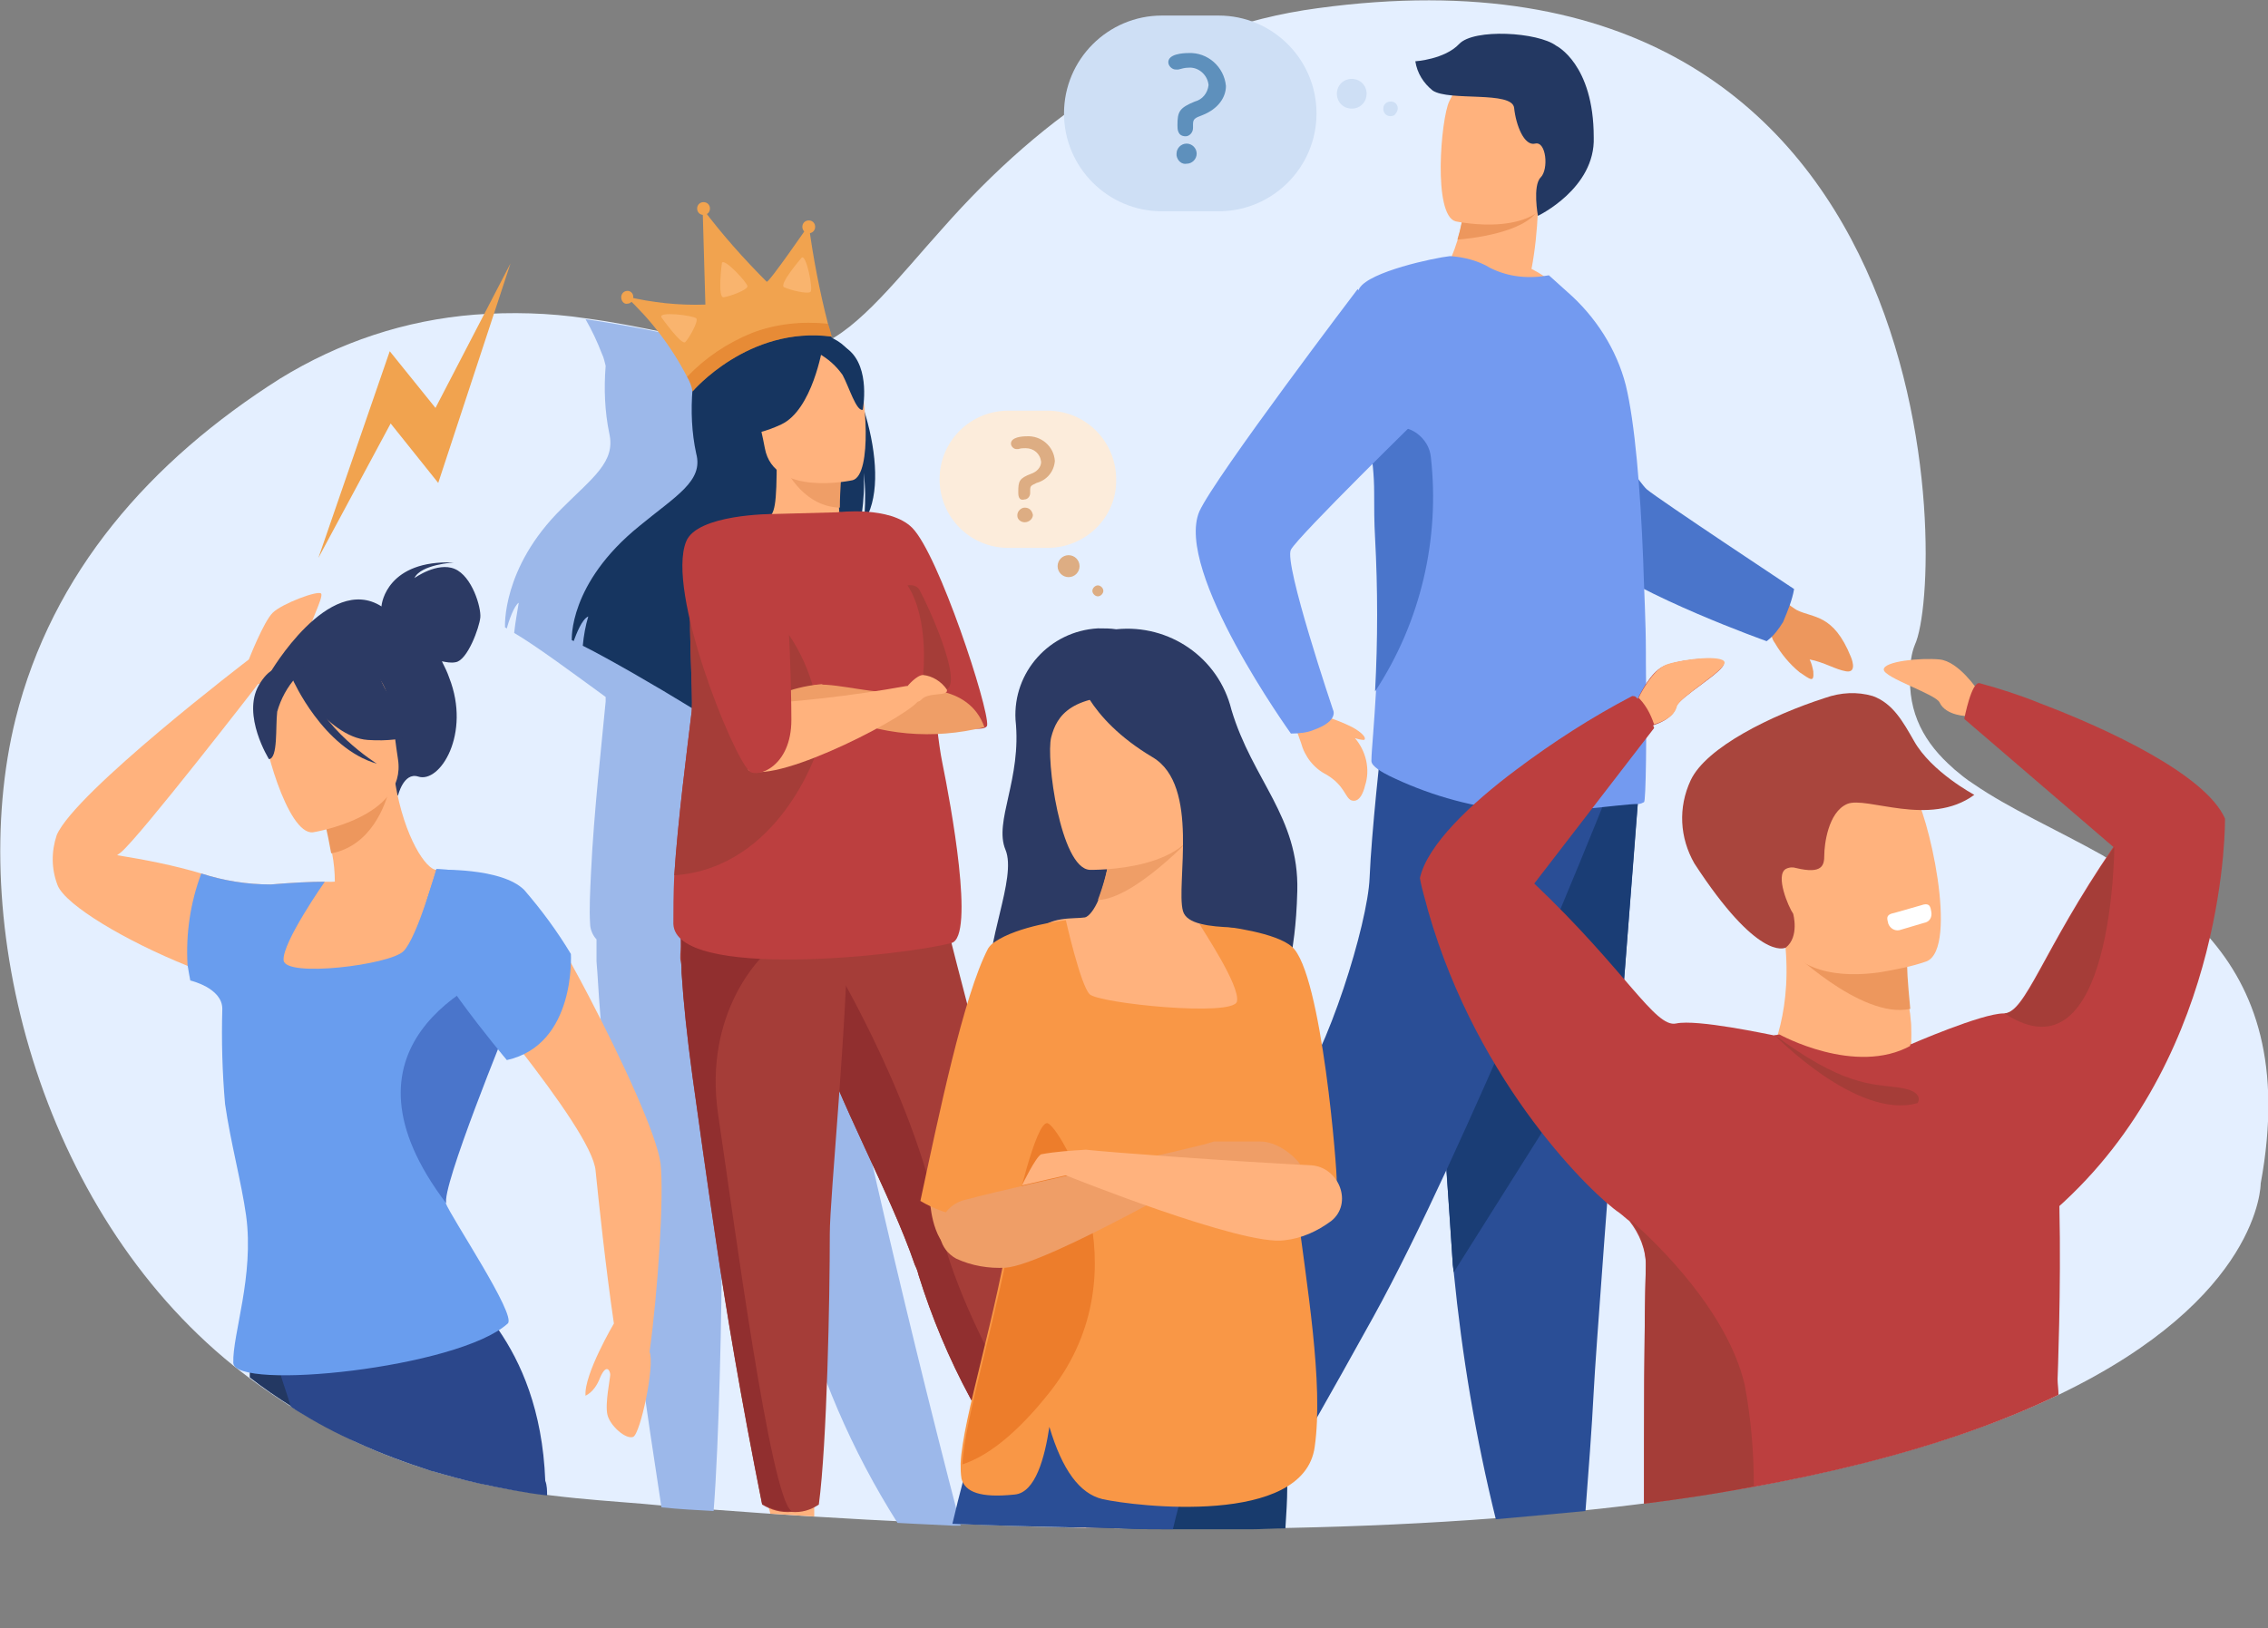 <?xml version="1.0" encoding="utf-8"?>
<!-- Generator: Adobe Illustrator 25.2.1, SVG Export Plug-In . SVG Version: 6.00 Build 0)  -->
<svg version="1.1" id="レイヤー_1" xmlns="http://www.w3.org/2000/svg" xmlns:xlink="http://www.w3.org/1999/xlink" x="0px"
	 y="0px" viewBox="0 0 247.9 178" style="enable-background:new 0 0 247.9 178;" xml:space="preserve">
<rect x="0" y="0" width="247.9" height="178" fill="#808080" stroke="none"/>
<style type="text/css">
	.st0{fill:#E4EFFF;}
	.st1{fill:#9CB8EA;}
	.st2{fill:#FFB27D;}
	.st3{fill:#2C3A64;}
	.st4{fill:#ED975D;}
	.st5{fill:#233862;}
	.st6{fill:#2B478B;}
	.st7{fill:#699DEE;}
	.st8{fill:#4A75CB;}
	.st9{fill:#163560;}
	.st10{fill:#5FABB7;}
	.st11{fill:#EF9E67;}
	.st12{fill:#A53D38;}
	.st13{fill:#912F2F;}
	.st14{fill:#BC3F3F;}
	.st15{fill:#F1A34F;}
	.st16{opacity:0.4;fill:#D86713;enable-background:new    ;}
	.st17{fill:#F9B46E;}
	.st18{fill:#2A4E96;}
	.st19{fill:#1A3D75;}
	.st20{fill:#739AF0;}
	.st21{fill:#A9453D;}
	.st22{fill:#7F2722;}
	.st23{fill:#FFFFFF;}
	.st24{fill:#183B6D;}
	.st25{fill:#F99746;}
	.st26{fill:#ED7D2B;}
	.st27{fill:#FCECDB;}
	.st28{fill:#DDAD83;}
	.st29{fill:#CEDFF5;}
	.st30{fill:#5E90BC;}
</style>
<g id="レイヤー_2_1_">
	<g id="design">
		<path class="st0" d="M247.1,129.4L247.1,129.4c0,0.1,0,12.5-22.1,23.1c-17.7,8.5-42,12.1-61.7,13.5c-28.8,2.2-62.1,1-91-1.4
			c-10.9-1.1-28.5-0.7-46.8-15.3C4.3,132.2-3.8,100.8,1.7,78.6c4-16,14.7-28.2,28.9-37.2c6.5-4,13.7-6.4,21.3-7
			c4-0.3,8.1-0.2,12.1,0.4c6,0.8,11.7,2.3,15.6,3c3.2,0.6,7,1.1,10-0.1C93.9,36,98.4,30.1,103,25c11.1-12.6,24.5-21.9,41-24.1
			c69.4-9.5,68.7,62.3,65.3,69.6c-0.4,1-0.5,2-0.5,3c-0.3,4.5,1.6,7.8,4.7,10.5l0.1,0.1c0.6,0.5,1.3,1.1,2.1,1.6
			c3.9,2.7,9.1,5,14.1,7.8l0,0l0.8,0.5c0.1,0.1,0.3,0.2,0.4,0.3c3.9,2.1,7.4,4.9,10.4,8.1C246.5,108.2,249.5,116.4,247.1,129.4z"/>
		<path class="st1" d="M90.1,103c2.2-0.7-0.2-16-1-20.6c-0.1-0.9-0.2-2-0.4-3.2c1.5,0,2.9-0.3,4.3-0.8c0.2,0,0.3-0.2,0.3-0.3
			c0.2-2-4.5-19.4-6.9-22.4c-0.9-1.1-2.5-1.5-4-1.5c1-3,0.6-7.6-0.4-11.9l0,0c0.2-1.3,0.2-2.7,0-4h-0.1h-0.1
			c-0.7-0.1-1.4-0.2-2.2-0.4s-1.5-0.3-2.2-0.4L75.3,37l-1.4-0.3l-0.9-0.2L72,36.3c-2.5-0.5-5.2-1-8-1.4c0.7,1.2,1.3,2.5,1.8,3.8
			c0.2,0.4,0.3,0.9,0.4,1.3c-0.2,2.5-0.1,5,0.4,7.4c0.7,3.1-1.8,4.8-5.2,8.2c-6.6,6.5-6.2,13-6.2,13c0.1,0,0.1,0.1,0.2,0.1
			c0.2-0.8,0.8-2.5,1.3-2.8c0,0.1-0.4,2.2-0.5,3.3c2.4,1.4,6.7,4.6,10,7c0,0.2,0,0.3,0,0.5c-0.4,4.3-1.3,12.2-1.6,18.7
			c-0.1,2.1-0.2,4-0.1,5.6c0,0.6,0.3,1.3,0.7,1.7c0,0.2,0,0.4,0,0.7c0,0.6,0,1.1,0,1.7l0.1,1.3c0.2,3.4,0.5,7.3,1,11.9
			c0.6,5.2,1.3,11.2,2.1,18.2c0.9,8,2.2,17.3,3.9,28.3c1.9,0.2,3.8,0.3,5.7,0.4c0.6-7.6,0.9-22.4,0.9-29c0-2.2,0.4-8.9,0.9-16.4
			c2.4,7,5.4,14,7,20c0.1,0.4,0.2,0.8,0.3,1.1c2.3,9.1,6,17.7,11,25.6l1.9,0.1l4.1,0.2c0.3,0,0.6,0,0.9,0
			C97.9,139.6,92.7,115.9,90.1,103z M82.1,54.1h-0.3c0.2-1.6,0.3-3.2,0.2-4.7C82.2,51,82.2,52.5,82.1,54.1L82.1,54.1z"/>
		<path class="st2" d="M35.5,96.4c-1.5,0-3.5,0.1-5.9,0.3c-2.6,0-5.1-0.4-7.6-1.2c-3-0.9-6.1-1.5-9.2-2l0.4-0.3
			c2-1.6,15-18.4,15-18.4c1.8-0.4,5.5-4.4,5.5-5.4s1.7-4.1,1.4-4.5S30.8,66,29.8,67s-2.6,5.1-2.6,5.1s-19,14.5-21,19.2
			c-0.6,1.8-0.6,3.7,0.1,5.5l0,0l0,0l0,0c0.9,2.2,7.5,6.1,14.2,8.8c2,0.8,4,1.5,5.9,2.1h0c9,2.5,14.3-10.7,14.3-10.7
			S40.6,96.4,35.5,96.4z"/>
		<path class="st3" d="M49.7,62.2c-1.9-0.8-4.4,1-4.4,1c0.7-1.5,4.3-1.7,4.3-1.7c-7.2-0.3-7.9,4.4-7.9,4.8
			c-5.8-3.7-12.2,7.3-12.2,7.3L43.5,87c0,0,0.6-2.6,2.2-2.1c2.4,0.8,5.8-4.7,3.4-10.8c-0.2-0.6-0.5-1.2-0.8-1.8
			c0.5,0.1,1,0.2,1.5,0.1c1.3-0.2,2.6-3.8,2.7-4.9S51.6,63,49.7,62.2z"/>
		<path class="st2" d="M47.7,95.1L47.7,95.1c-1.1,0-3.5-3.5-4.5-9.5l-0.4,0.2l-7.5,2.8c0,0,0.6,2.4,1,4.7c0.2,1,0.3,2.1,0.3,3.1
			c-1.5,0.3-2.5,0.6-2.5,0.6s-5.1,6.4-5.1,9.4s11.6,0.9,15.4-0.1S47.7,95.1,47.7,95.1z"/>
		<path class="st4" d="M35.2,88.6c0,0,0.6,2.4,1,4.7c4.3-0.8,6-5.2,6.5-7.6L35.2,88.6z"/>
		<path class="st2" d="M34.2,91c0,0,10.3-1.6,9.3-8s-0.5-11-7.1-10.2s-7.5,3.4-7.7,5.6S31.4,91.3,34.2,91z"/>
		<path class="st3" d="M31.6,73.5c0,0,4.1,7.1,8.6,7.4s6.2-1.1,6.2-1.1c-2.5-1.5-4.3-3.8-5.2-6.6C41.1,73.2,33.1,69.5,31.6,73.5z"/>
		<path class="st3" d="M32.4,74c-1,1.1-1.7,2.4-2.1,3.8c-0.2,1.7,0.1,5.1-0.9,5.2c0,0-3-4.8-1.1-8.1C30.4,71.3,32.4,74,32.4,74z"/>
		<path class="st3" d="M32,74.3c0,0,3.3,7.5,9.2,9.2c0,0-6.3-3.9-7.6-9S32,74.3,32,74.3z"/>
		<path class="st5" d="M47.2,160.8c-2.8-0.9-5.5-1.9-8.1-3.1c-2.3-1-4.5-2.2-6.6-3.5l-0.6-0.4c-1.6-1-3.2-2.1-4.6-3.2
			c0-0.2,0-0.3,0-0.5c0.3-2.8,0.6-5,0.8-6.4c0,0,0-0.1,0-0.1c0.6-0.4,14,5.8,14,5.8S47.6,158,47.2,160.8z"/>
		<path class="st6" d="M59.8,163.5c-2.6-0.3-5-0.8-7.4-1.3c-1.8-0.4-3.6-0.9-5.3-1.4c-2.8-0.9-5.5-1.9-8.1-3.1
			c-2.3-1-4.5-2.2-6.6-3.5l-0.6-0.4c-0.4-1.3-0.8-2.4-1.1-3.4c-0.6-2-1-3.1-1-3.1l5.8-1.7l15.4-4.4c1.3,1.3,2.5,2.7,3.6,4.2
			c2.4,3.5,4.8,8.7,5.1,16.5C59.8,162.4,59.8,163,59.8,163.5z"/>
		<path class="st7" d="M57.3,105.1c0.6-3.2,0.4-5.6-1.1-7.5c-1.8-2.4-8.5-2.6-8.5-2.6s-2.1,7.5-3.6,9S31.2,106.9,31,105
			s4.5-8.6,4.5-8.6l0,0c-1.5,0-3.5,0.1-5.9,0.3c-2.6,0-5.1-0.4-7.6-1.2c-1.2,3.2-1.7,6.6-1.5,10c0.1,0.6,0.2,1.2,0.3,1.7
			c0,0,3.5,0.8,3.5,3.1l0,0c-0.1,3.5,0,7,0.3,10.4c0.6,4.2,1.8,8.6,2.3,12.2c0.9,6.6-1.5,13-1.4,16.1s24.6,0.6,30-4.3
			c1-0.9-6.2-11.6-6.8-13.2s6.8-19.8,6.8-19.8C56.3,109.6,56.9,107.4,57.3,105.1z"/>
		<path class="st8" d="M55.6,111.8c0,0-7.5,18.3-6.8,19.8c-13-17.1,2.8-24.5,8.5-26.5C56.9,107.4,56.3,109.6,55.6,111.8z"/>
		<path class="st2" d="M72.2,127.2c-0.4-3.1-4.2-11.3-7.8-18.2l0,0c-2.6-5-5.1-9.2-6.2-10.2c-6.9-6.7-12.8-0.1-11.5,3.8
			c0,0,5.3,6,10.2,12.2c4.1,5.3,8,10.8,8.2,13.2c0.3,3,1.1,10.6,2,16.7c0,0-3.3,5.6-3.1,7.9c0.8-0.4,1.3-1.2,1.6-2
			c0.7-1.6,1.1-0.7,1.1-0.3s-0.6,3.2-0.3,4.4s2,2.7,2.8,2.4s2.4-7.9,1.8-9.3C71.9,141.3,72.6,130.8,72.2,127.2z"/>
		<path class="st7" d="M47.7,95.1c0,0,7.1-0.3,9.6,2.2c1.9,2.2,3.6,4.5,5.1,7c0,0,0.6,9.9-7,11.6c0,0-10.3-12.2-9.5-15
			S47.7,95.1,47.7,95.1z"/>
		<path class="st2" d="M89,160.5v4.2v1.1l-4.8-0.3l-0.2-0.8l0,0l-1-4.2L89,160.5z"/>
		<path class="st2" d="M122.5,167.1l-5.1-0.1l-1.3-1.9l-3-4.3l2.2-0.6l3.1-0.8l2.9,5.4L122.5,167.1z"/>
		<path class="st9" d="M94.4,44.7C94.4,44.7,94.4,44.7,94.4,44.7L94.4,44.7c-0.1-0.5-0.3-1.1-0.4-1.5v-0.1c-0.5-1.3-1-2.6-1.7-3.9
			l0,0c-0.4-0.7-0.7-1.3-1.1-1.9L91,37c0,0,0,0,0,0l-0.1-0.1c-0.3-0.5-0.7-1-1.1-1.4c-0.3-0.4-0.7-0.6-1.2-0.8
			c-1.2-0.4-2.6-0.4-3.8,0c0.2-0.2,0.4-0.4,0.7-0.5c-0.7,0.2-1.4,0.5-1.9,0.9c-3.1-0.5-5,0.5-6.2,2.2c-0.6,0.9-1.1,1.9-1.3,3l0,0
			c-0.2,0.7-0.3,1.4-0.4,2.2l0,0c-0.2,2.4-0.1,4.8,0.4,7.1c0.8,3-2.2,4.6-6.2,7.9C62.1,63.8,62.5,70,62.5,70c0.1,0,0.2,0.1,0.2,0.1
			c0.3-0.8,0.9-2.4,1.6-2.7c-0.3,1-0.5,2.1-0.6,3.2c2.8,1.4,8,4.4,11.9,6.8c0.2,0.1,0.5,0.3,0.7,0.4c-0.2-0.7-0.2-1.3-0.2-2l0.9,2.4
			l2.2,1.4l1.4,0.8c-0.1-0.5,0-1,0.2-1.5l0,0c0.2-0.6,0.4-1.2,0.7-1.8c1.2-2.9,2.7-5.6,4.3-8.3l0.4-0.6c1.7-2.9,3.6-5.6,5.7-8.2
			c0.5-0.7,1.1-1.3,1.7-1.9l0.1-0.1c0.2-0.6,0.4-1.2,0.5-1.8c0.2-1.5,0.3-3,0.2-4.5c0.2,1.5,0.2,3,0.1,4.5c0,0.3-0.1,0.7-0.2,1
			c0.2-0.3,0.4-0.6,0.6-1C96.2,53.3,95.7,48.8,94.4,44.7z"/>
		<path class="st2" d="M92.3,58.9c0,0-2.9,1.5-5.1,0.9s-3.4-3.2-3.4-3.2c0.9-0.2,1.1-1.4,1.1-6.5l0.4,0.1l6.6,1.3c0,0-0.2,2.1-0.2,4
			C91.8,57.2,92,58.7,92.3,58.9z"/>
		<path class="st10" d="M81.7,38.2c1.6-2.4,4.7-3.1,7.2-1.6C86.4,36.8,84,37.4,81.7,38.2z"/>
		<path class="st11" d="M92,51.5c0,0-0.2,2.1-0.2,4c-3.7-0.1-5.7-3.5-6.5-5.3L92,51.5z"/>
		<path class="st9" d="M84,50.4c-1.4-1.5-2.6-3.2-3.5-5.1c-0.7-1.8-1.1-8.8,5.9-9.2c1.4-0.1,2.8,0.1,4.2,0.7
			c1.7,0.7,4.3,2.4,3.1,8.9l-0.2,2.1L84,50.4z"/>
		<path class="st12" d="M121.9,165c0,0-1.8,0.3-3.2,0.4c-0.3,0-0.6,0-0.9,0c-0.9-0.1-1.9-0.2-2.8-0.4h-0.1l-0.8-0.2l0,0
			c-6.2-7.5-10.8-16.1-13.7-25.4c-0.1-0.4-0.2-0.7-0.4-1.1c-2.7-7.9-8.3-17.7-11.2-26.6c-0.5-1.4-0.9-2.8-1.3-4
			c-0.1-0.4-0.2-0.8-0.3-1.2c-1.7-5.8-2.8-11.7-3.4-17.8l17.7,4.5C101.6,93.2,109,125.3,121.9,165z"/>
		<path class="st2" d="M93.2,52.5c0,0-8.6,1.9-9.6-3.5s-2.9-8.7,2.5-10.1s6.9,0.4,7.7,2.1S95.4,51.9,93.2,52.5z"/>
		<path class="st9" d="M89.9,38c0,0-1.1,6.8-4.5,8.4s-5.2,1-5.2,1c1.5-1.9,2.2-4.3,2.1-6.7C82.3,40.7,87.5,35.4,89.9,38z"/>
		<path class="st9" d="M89.4,38.6c1.1,0.6,2,1.4,2.7,2.4c0.7,1.3,1.5,4,2.2,3.8c0,0,0.9-4.6-1.6-6.6S89.4,38.6,89.4,38.6z"/>
		<path class="st13" d="M118.7,165.4c-0.3,0-0.6,0-0.9,0c-0.9,0-1.9-0.2-2.8-0.4h-0.1l-0.8-0.2l0,0c-6.2-7.5-10.8-16.1-13.7-25.4
			c-0.1-0.4-0.2-0.7-0.4-1.1c-2.7-7.9-8.3-17.7-11.2-26.6c-0.5-1.4-0.9-2.8-1.3-4c-0.1-0.4-0.2-0.8-0.3-1.2l3.1-2.5
			c0,0,9.4,15.2,12.3,29.5C105.1,145.4,115.5,160.8,118.7,165.4z"/>
		<path class="st12" d="M90.7,134.9c0,6.9-0.3,22.9-1.2,29.6c-0.9,0.6-1.9,0.9-3,0.8c-1.1,0.1-2.2-0.2-3.2-0.8
			c-2.3-11.5-3.9-21-5.1-29.2c-1-6.7-1.8-12.5-2.5-17.5c-0.6-4.4-1-8.2-1.2-11.4c0-0.4,0-0.9-0.1-1.3s0-1.1,0-1.6s0-1,0-1.5h0.1
			l4.4-0.4l13.8-1.4C92.6,112.2,90.7,130.8,90.7,134.9z"/>
		<path class="st13" d="M86.5,165.2c-1.1,0.1-2.2-0.2-3.2-0.8c-2.3-11.5-3.9-21-5.1-29.2c-1-6.7-1.8-12.5-2.5-17.5
			c-0.6-4.4-1-8.2-1.2-11.4c0-1.6,0-3.1-0.1-4.5s0-2.5-0.1-3.3l4.5,2.9l4.7,3c0,0-6.7,6.1-5,17.5S84.2,163.6,86.5,165.2z"/>
		<path class="st14" d="M91.6,56c0,0,5.7-0.7,8.1,1.7c2.9,2.9,8.4,19.7,8.2,21.6c-0.1,0.7-3,0.4-4-0.7C99,73.4,93.3,59.8,91.6,56z"
			/>
		<path class="st14" d="M104,103.1c-5.3,1.4-30.2,4.1-30.4-2.1c0-1.5,0-3.3,0.1-5.3c0.4-6.1,1.4-13.7,1.9-17.9
			c0.2-1.9-0.5-10.5,0-15.2c0.1-0.6,0.2-1.2,0.4-1.8c1.1-3.5,5.9-4.5,8.4-4.6l7.5-0.2c0,0,7.7,8.6,8.8,11.3s1.4,11.7,2.3,16.1
			S106.6,102.4,104,103.1z"/>
		<path class="st12" d="M89.3,82.1c0,0-4.1,12.8-15.6,13.6c0.4-6.1,1.4-13.7,1.9-17.9c0.2-1.9-0.5-10.5,0-15.2
			c0.2,0,0.3,0.1,0.4,0.1C88.7,65.2,90.5,79.4,89.3,82.1z"/>
		<path class="st11" d="M107.6,79.5c-5.6,1.4-11.4,0.9-16.6-1.5c-1.2-0.1-2.5-0.1-3.7,0.1c0,0,0.3-2.5,1.5-3.1s6.4,0.8,8,0.6
			C100,75.1,105.9,74.7,107.6,79.5z"/>
		<path class="st12" d="M100.9,73.8c0,0,0.7-6.1-1.7-9.8c0.6-0.1,1.2,0.1,1.4,0.7c0.6,1,4.8,10,2.8,10.7S100.9,73.8,100.9,73.8z"/>
		<path class="st11" d="M89.9,74.8c-1.4,0.1-2.8,0.4-4.2,0.9c-0.6,0.4-0.1,1.9,1.1,2.1S89.9,74.8,89.9,74.8z"/>
		<path class="st2" d="M80.5,77.1c6.3-0.3,12.5-1,18.6-2.1c0,0,1.6,0,1.4,1.4s-15.4,9.4-18.7,7.8L80.5,77.1z"/>
		<path class="st2" d="M99.2,75c0,0,1-1.2,1.7-1.2c1,0.1,2,0.7,2.6,1.6c0.2,0.8-2,0.2-2.8,1.1S99.2,75,99.2,75z"/>
		<path class="st14" d="M84.4,56.2c0,0-8.2,0-9.4,3c-2.2,5.4,5,23.3,6.9,25.1c0.8,0.8,4.6-0.4,4.6-5.6C86.5,76,86.3,60.4,84.4,56.2z
			"/>
		<path class="st15" d="M90.9,36.8c-9.1-1.2-15.2,6-15.2,6c-0.1-0.6-0.3-1.1-0.6-1.6c-1.7-3.3-4-6.3-6.7-8.8c2.9,0.7,5.8,1,8.7,0.9
			l-0.3-10.5c2.1,2.8,4.5,5.5,7,8c0.2,0.2,4.6-6.2,4.6-6.2c0.5,3.7,1.2,7.3,2.1,10.8C90.8,36.3,90.9,36.8,90.9,36.8z"/>
		<path class="st16" d="M90.9,36.8c-9.1-1.2-15.2,6-15.2,6c-0.1-0.6-0.3-1.1-0.6-1.6c2-2.1,4.4-3.7,7.1-4.8c2.6-1,5.5-1.3,8.3-1
			C90.8,36.3,90.9,36.8,90.9,36.8z"/>
		<path class="st15" d="M76.2,22.8c0-0.4,0.3-0.7,0.7-0.7s0.7,0.3,0.7,0.7c0,0.4-0.3,0.7-0.7,0.7S76.2,23.2,76.2,22.8L76.2,22.8z"/>
		<path class="st15" d="M67.9,32.5c0-0.4,0.3-0.7,0.7-0.7c0.4,0,0.7,0.4,0.6,0.8c0,0.3-0.3,0.6-0.6,0.6
			C68.2,33.3,67.9,32.9,67.9,32.5C67.9,32.5,67.9,32.5,67.9,32.5z"/>
		<path class="st15" d="M87.7,24.8c0-0.4,0.3-0.7,0.7-0.7l0,0c0.4,0,0.7,0.3,0.7,0.7s-0.3,0.7-0.7,0.7C88,25.5,87.7,25.2,87.7,24.8z
			"/>
		<path class="st17" d="M78.9,28.8c0,0-0.5,3.8,0.2,3.7s2.6-0.8,2.6-1.2S79,28,78.9,28.8z"/>
		<path class="st17" d="M72.3,34.7c0,0,2.2,3.1,2.6,2.7s1.5-2.3,1.2-2.6S71.9,34,72.3,34.7z"/>
		<path class="st17" d="M87.6,28.2c0,0-2.5,2.9-1.9,3.2s2.6,0.8,2.9,0.5S88.1,27.6,87.6,28.2z"/>
		<path class="st4" d="M202.3,71.8c-1.9-4.7-4.1-4.2-5.9-5.1c-0.4-0.2-2.9-2.1-2.9-2.1l-2.7,2.2l2.8,2.3c0,0.4,0.1,0.8,0.4,1.2l0,0
			c0.7,1.2,1.6,2.3,2.7,3.2c1.2,0.8,1.6,1.2,1.5-0.1c-0.1-0.5-0.2-0.9-0.4-1.3c1.6,0.3,2.8,1.1,4,1.3
			C203.1,73.6,202.3,71.8,202.3,71.8z"/>
		<path class="st2" d="M171.4,32.7c-5.9,1.9-13.7-2.7-13.7-2.7c0.7-1.2,1.2-2.4,1.6-3.7c0.4-1.3,0.6-2.5,0.8-3.8
			c0.3-1.9,0.4-3.7,0.3-5.6l7.7,6.2c-0.1,2.1-0.3,4.2-0.7,6.3C169,30.2,170.3,31.3,171.4,32.7z"/>
		<path class="st4" d="M168.1,23c-1.6,2.5-7.5,3.1-8.8,3.2c0.4-1.3,0.6-2.5,0.8-3.8L168.1,23z"/>
		<path class="st5" d="M136.6,167.1c-2.6,0-5.3,0-8,0c0.5-1.1,1.2-2.1,2.1-2.9l0.5-0.6l0.5-0.6l4.7,1.1c0,0,0.1,1.1,0.2,2.6
			C136.7,166.8,136.7,167,136.6,167.1z"/>
		<path class="st18" d="M179.1,86.8c-0.2,2-1.6,20.8-1.8,23.1c-1.3,17.1-2.9,38.2-3.1,42.2s-0.6,9.2-0.9,13.1
			c-3.1,0.3-6.4,0.6-9.8,0.9c-2.2-8.9-3.7-17.9-4.6-27l-0.1-0.8c-0.2-3-0.4-6.4-0.7-10.2c-0.3-4.4-1.7-27.9-1.9-31.4
			c-0.5-8.2-0.6-11.3-0.6-11.3l13,0.8l0,0L179.1,86.8z"/>
		<path class="st19" d="M179.1,86.8c0,0-0.8,10.5-1.8,23.1l-18.4,29.2l-0.1-0.8c-1.2-17-3.2-52.9-3.2-52.9L179.1,86.8z"/>
		<path class="st18" d="M175.2,88.1c0,0-15.2,38-25.1,55.9S137,166.8,137,166.8s-5.7-2.3-6.2-3.9c0,0,3.8-34.5,10.5-42.9
			c3.8-4.8,8.2-19,8.4-24s1.3-14.8,1.3-14.8L175.2,88.1z"/>
		<path class="st2" d="M159.1,24.2c0,0,9.7,2.1,10.9-4s3.3-9.9-2.9-11.5s-7.8,0.5-8.7,2.4S156.6,23.5,159.1,24.2z"/>
		<path class="st8" d="M194.9,68c0.5-1.2,1-2.4,1.2-3.6c0,0-14.8-9.8-16.1-10.9s-14.8-20.9-14.8-20.9l-17.3,1.9
			c0,0,22.6,23.6,25.9,26.3c5.5,4.4,19.3,9.3,19.3,9.3C193.9,69.5,194.4,68.8,194.9,68z"/>
		<path class="st20" d="M179.7,87.7c-0.2,0.1-0.4,0.2-0.6,0.2c-2.2,0-8.7,1.2-14.2,0.7c-4.6-0.5-9-1.8-13.1-3.8
			c-0.6-0.3-1.9-1-1.9-1.6s0.1-1.8,0.2-3.1s0.2-2.8,0.3-4.5l0,0c0.3-5.6,0.3-11.2,0-16.8c-0.1-1.7-0.1-3.3-0.1-5
			c0-1.8-0.2-3.7-0.5-5.5c-1.1-6.8-3.5-12.9-1.2-16.8c1.1-1.8,8.1-3.3,9.9-3.5c1.5,0.1,3.1,0.5,4.4,1.3c2,1,4.2,1.2,6.4,0.8l2,1.8
			c3.1,2.7,5.4,6.3,6.4,10.2c1,4.1,1.6,11.4,1.9,19c0.1,3.4,0.3,6.9,0.3,10.2v0.1c0,0.3,0,0.7,0,1C180,80.9,179.9,87.6,179.7,87.7z"
			/>
		<path class="st5" d="M168.1,23.6c0,0-0.6-3.3,0.3-4.2s0.6-4-0.6-3.7s-2.1-2-2.3-3.9s-7.1-0.7-8.9-1.9c-1-0.8-1.7-1.9-1.9-3.2
			c0,0,3.2-0.2,4.8-1.9s8.6-1.3,10.6,0.2c0,0,4.1,2,4.1,10C174.4,20.6,168.1,23.6,168.1,23.6z"/>
		<path class="st8" d="M150.3,75.6c0.3-5.6,0.3-11.2,0-16.8c-0.1-1.7-0.1-3.3-0.1-5c0-1.8-0.2-3.7-0.5-5.5l0.1-0.1
			c1.2-1.6,3.5-2,5.1-0.8c0.8,0.6,1.4,1.5,1.5,2.6C157.4,58.9,155.3,68,150.3,75.6z"/>
		<path class="st2" d="M145.1,78.4L145.1,78.4l-0.7-1.6l-3.2,1.6l1,2.8c0.4,1.5,1.4,2.8,2.8,3.5c2,1.2,2,2.5,2.7,2.8
			c1.1,0.4,1.5-1.6,1.5-1.6c0.6-1.8,0.1-3.8-1.1-5.2c0.3,0.1,0.7,0.2,1,0.2c0.3-0.2-0.2-0.8-1.3-1.4C146.8,79,146,78.7,145.1,78.4z"
			/>
		<path class="st20" d="M143.6,79.8c2.8-1,2.1-2.2,2.1-2.2s-5.4-16-4.6-17.5s14.4-14.8,14.4-14.8l-7.1-13.7c0,0-15.5,20.4-17.3,24.3
			c-2.8,6.5,10,24.3,10,24.3C142,80.2,142.9,80.1,143.6,79.8z"/>
		<polygon class="st15" points="34.8,61 34.8,61 42.6,38.4 47.6,44.6 55.8,28.8 55.8,28.8 47.9,52.8 42.7,46.3 		"/>
		<path class="st2" d="M208,120c-2.4,1.3-5.2,1.7-7.9,1.1c-2.8-0.7-5.4-2-7.5-3.9l0.2-0.4c0.8-1.4,3.3-6.5,2.2-14.7
			c0.7,0,1.4,0.1,2,0.3c3.6,0.9,10.9,2.9,11.3,3l0,0c0,0,0.1,1.7,0.4,4.8c0,0.3,0.1,0.6,0.1,0.8s0.1,0.8,0.1,1.1
			C209,114.8,208.7,117.5,208,120z"/>
		<path class="st4" d="M208.8,110.3c-5.4,1.2-13.5-6.8-13.5-6.8c0.6-0.4,1.2-0.8,1.9-1.1c3.6,0.9,10.9,2.9,11.3,3l0,0
			C208.4,105.5,208.5,107.2,208.8,110.3z"/>
		<path class="st2" d="M216.2,75.5c0,0-2.1-3.2-4.2-3.4s-6.1,0.2-6.1,1.1s5.7,2.7,6.1,3.6c0.7,1.5,3.1,1.5,3.1,1.5L216.2,75.5z"/>
		<path class="st2" d="M210.6,105.1c-1.7,0.6-3.4,0.9-5.1,1.2c-4.2,0.6-9.6,0.2-11.4-4.8c-2.9-8.5-6.6-13.6,1.9-17
			c4.6-1.9,7.5-2,9.5-1.2c1.5,0.6,2.7,1.6,3.5,3C210.8,88.8,214.1,103.6,210.6,105.1z"/>
		<path class="st21" d="M215.8,86.9c-4.9,3.6-11.8,0.1-13.9,1s-2.5,4.5-2.5,5.6s-0.2,2.1-3.1,1.4c-0.3-0.1-0.7-0.1-1.1,0.1
			c-1.2,0.7,0.3,4.2,0.8,4.9c0,0,0.7,2.5-0.8,3.7c-0.2,0.1-3.1,1.4-10-9.2c-1.6-2.8-1.8-6.1-0.4-9.1c1.7-3.6,8.8-7.1,14.7-9
			c1.7-0.6,3.5-0.7,5.2-0.2c2.2,0.8,3.3,2.8,4.5,4.9C211.1,84.4,215.8,86.9,215.8,86.9z"/>
		<path class="st14" d="M225.6,131.4c-20.4,19-16.8-17.2-16.8-17.2s7.8-3.4,10.2-3.4s4.2-6.8,12-18.2l0,0l-16.3-14
			c0,0,0.8-4.2,1.7-3.9c2.2,0.6,4.4,1.3,6.6,2.2c7.4,2.8,18.1,7.8,20.2,12.6C243.2,89.4,243.6,114.7,225.6,131.4z"/>
		<path class="st22" d="M208.3,77.8L208.3,77.8z"/>
		<path class="st14" d="M179.7,164.4c15.7-2,32.3-5.6,45.3-11.9c0-0.6-0.1-1.2-0.1-1.7c0,0,0.4-10,0.2-18.8c-0.1-6.3-0.4-12-1.3-13
			c-2.6-2.7-13.2-4.5-14.7-4.7l0,0h-0.2c-6.1,3.4-14.4-1.2-14.4-1.2l-0.6,0.1c-0.6-0.1-8.4-1.8-10.7-1.3s-5.5-5.8-15.5-15.3l13.1-17
			l0,0c0-0.1-0.1-0.2-0.1-0.3l0,0c0.6-0.2,2.2-0.8,2.5-2c0.2-1,5.5-4,5.2-4.8s-4.2-0.5-6.2,0.2c-1.4,0.4-2.4,2.2-3,3.3l-0.2,0.4
			c-0.1-0.1-0.1-0.1-0.2-0.2l0,0c-0.1-0.1-0.3-0.1-0.4-0.1c-4.4,2.3-8.6,5-12.6,8c-5.1,3.8-9.8,8.3-10.6,11.9
			c0.2,1.2,0.6,2.4,0.9,3.6c5.5,19.2,18.2,31.2,20.9,33c0.4,0.3,0.7,0.6,1.1,0.9l0,0c1.1,1.4,1.8,3.1,1.8,4.9
			C179.7,145.7,179.7,155.4,179.7,164.4z"/>
		<path class="st2" d="M183.3,77.2c-0.3,1.3-1.9,1.8-2.5,2c-0.4-1.2-1-2.3-1.9-3.1c0.1,0,0.1,0.1,0.2,0.2l0.2-0.4
			c0.6-1.1,1.7-2.9,3-3.3c2-0.6,6-1,6.2-0.2S183.6,76.2,183.3,77.2z"/>
		<path class="st12" d="M231.1,92.6c0,0-0.1,26-12,18.2C221.5,110.8,223.3,103.9,231.1,92.6z"/>
		<path class="st12" d="M193.9,113.1c0,0,9.1,9.4,15.7,7.5c0,0,0.9-1.3-2.1-1.7S201.4,118.7,193.9,113.1z"/>
		<path class="st12" d="M179.7,164.4c4-0.5,8-1.1,12-1.9c0-3.7-0.3-7.4-1-11.1c-1.9-8.1-9.7-15.6-12.6-18.1c1.1,1.4,1.8,3.1,1.8,4.9
			C179.7,145.7,179.7,155.4,179.7,164.4z"/>
		<path class="st23" d="M211.1,99.7c-0.1-0.5-0.1-1.1-1.2-0.7l-2.8,0.8c-1.1,0.2-0.8,0.7-0.7,1.2c0.2,0.5,0.7,0.8,1.2,0.7l2.7-0.8
			C210.9,100.8,211.2,100.3,211.1,99.7z"/>
		<path class="st11" d="M101.7,131.8c0,0,0.4,5.3,3.5,5.2s5.6-4.2,5.6-4.2L101.7,131.8z"/>
		<path class="st3" d="M122,68.8c5.8-0.6,11.2,3.1,12.6,8.8c2.3,7.7,7.4,11.7,7.2,19.8s-1.7,8.1,0,12.4s-2.5,8.7-6.8,8.7
			s-25.9-6.9-26.7-11s2.9-11.5,1.6-14.6s1.8-7.7,1.1-14.2c-0.3-5.2,3.7-9.7,9-10C120.7,68.7,121.4,68.7,122,68.8z"/>
		<path class="st2" d="M139.6,151.6c-5.8-18.4,0.6-22.4,0-31.6s-7.8-19.1-7.8-19.1c-0.3-0.1-0.7-0.2-1-0.2c-0.5-0.2-0.6-2.2-0.6-4.3
			c0-2.5,0.2-5.2,0.2-5.2l-2.3-0.5l-6.1-1.2l-0.5-0.1c0,1.3-0.1,2.6-0.2,3.9c-0.2,1.7-0.6,3.4-1.2,5c-0.5,1.2-1.1,1.9-1.5,2
			c-1.2,0.2-4-0.2-5.3,1.7c-3.2,4.6-4.7,14.6-3.6,22.6c0.2,1.4,0.6,2.9,1.1,4.2c2.1,5.9,3.2,8.2,3.2,10.4c-0.1,2.8-2,5.3-5.9,14.2
			C105.6,158.6,145.5,170.4,139.6,151.6z"/>
		<path class="st24" d="M140.7,162.7c0,1.3-0.1,2.8-0.2,4.4c-1.3,0-2.6,0.1-3.8,0.1c-2.6,0-5.3,0-8,0h-0.4c-1.9,0-3.8,0-5.7-0.1
			l-3.9-0.1c0-1.4,0-2.8,0.1-4.1c0-1,0-1.9,0-2.8c0-0.6,0-1.1,0-1.6l1-0.1l10.9-1.3l9.6-1.1l0.5-0.1
			C140.6,156,140.8,158.4,140.7,162.7z"/>
		<path class="st18" d="M130.6,156.7l-0.1,0.4c-0.2,0.8-0.5,2.4-1,4.7c-0.2,0.9-0.4,1.9-0.7,3c-0.2,0.8-0.4,1.5-0.6,2.4
			c-1.9,0-3.8,0-5.7-0.1l-3.9-0.1h-1.2c-4.3-0.1-8.7-0.2-13.3-0.4c0.4-1.7,0.8-3.3,1.2-4.8c0.2-0.7,0.4-1.4,0.6-2
			c0.6-1.7,1.2-3.3,2.1-4.9l0,0c0.5-1,1.1-1.9,1.8-2.7l4.1,0.9L130.6,156.7z"/>
		<path class="st25" d="M141.2,103.5c-1.7-1.5-6.8-2.2-9-2.4h-0.4c-0.2,0-0.4,0-0.7-0.1c0.3,0.6,4.5,6.8,4.1,8.5s-15.1,0.2-16.1-0.8
			s-2.6-8.1-2.6-8.1s-5.2,0.6-7.8,2.4l0,0c-0.3,0.2-0.5,0.4-0.7,0.7c-2.7,5.2-5.4,18.3-7.4,27.6c3,1.8,6.6,2.3,10,1.5
			c-1.6,10.8-5.4,22.3-5.6,27.2c0,0.6,0,1.1,0.1,1.7c0.4,1.4,2,2.1,5.8,1.7c2.3-0.2,3.3-4.1,3.8-7.4c1.4,4.7,3.3,7.3,5.8,7.9
			c3.6,0.8,22,3,23.2-5.7c1-7-0.9-17.8-2-26.7c3.1,0,4.3-1.8,4.4-2.4S144.5,106.3,141.2,103.5z"/>
		<path class="st26" d="M105.2,160.1c2.5-0.8,5.8-3.1,9.7-8.1c10.3-13.3,0.9-28.9-0.4-29.2s-3.6,10.1-3.6,10.1
			C109.1,143.6,105.4,155.2,105.2,160.1z"/>
		<path class="st11" d="M120,98.4c4-0.1,10.5-7.1,10.5-7.1c-0.7-0.3-1.5-0.5-2.3-0.5c-2.5,0.2-4.9,1.1-6.9,2.5
			C121.1,95.1,120.6,96.8,120,98.4z"/>
		<path class="st2" d="M119.1,95.1c0,0,12.2,0.3,12.1-6.8s1.4-11.8-6.4-12.2s-9.3,2.2-9.9,4.5S115.9,94.9,119.1,95.1z"/>
		<path class="st3" d="M117.7,73.4c0,0,0.9,5,8.3,9.4c5.2,3.1,2.5,13.9,3.3,16.8s10.1,1,10.8,2.7c0,0-0.9-6.7-3.6-11.5
			s-0.3-9.2-2.8-13.7S118.6,71.9,117.7,73.4z"/>
		<path class="st11" d="M137.7,124.8h-5c-2.6,0.9-19.3,4.3-27.3,6.4c-1.9,0.5-3,2.3-2.6,4.2c0.2,0.9,0.8,1.7,1.7,2.2
			c1.7,0.8,3.6,1.1,5.4,1c4.5-0.3,23.5-11.3,23.5-11.3h8.7C142.2,127.3,140.2,124.8,137.7,124.8z"/>
		<path class="st2" d="M143.3,127.4c-8.3-0.4-21.9-1.4-24.6-1.7c-1.6,0.1-3.3,0.2-4.9,0.5c-0.6,0.3-2.1,3.4-2.1,3.4l4.8-1.1
			c0,0,19.4,7.8,23.9,7.1c1.9-0.2,3.6-1,5.1-2.1C147.9,131.6,146.4,127.6,143.3,127.4z"/>
		<path class="st27" d="M114.5,59.9h-4.3c-4.2,0-7.5-3.4-7.5-7.5l0,0c0-4.2,3.4-7.5,7.5-7.5h4.3c4.2,0,7.5,3.4,7.5,7.5l0,0
			C122.1,56.5,118.7,59.9,114.5,59.9z"/>
		<circle class="st28" cx="116.8" cy="61.9" r="1.2"/>
		<path class="st28" d="M120,64c-0.3,0-0.6,0.3-0.6,0.6s0.3,0.6,0.6,0.6s0.6-0.3,0.6-0.6S120.3,64,120,64L120,64z"/>
		<path class="st29" d="M127,1.7h6.2c5.9,0,10.7,4.8,10.7,10.7v0c0,5.9-4.8,10.7-10.7,10.7H127c-5.9,0-10.7-4.8-10.7-10.7v0
			C116.3,6.5,121.1,1.7,127,1.7z"/>
		<path class="st29" d="M149.2,9.5c-0.4-0.8-1.4-1.1-2.2-0.7c-0.8,0.4-1.1,1.4-0.7,2.2c0.4,0.8,1.4,1.1,2.2,0.7
			C149.3,11.3,149.6,10.3,149.2,9.5C149.2,9.5,149.2,9.5,149.2,9.5z"/>
		<path class="st29" d="M152.7,11.5c-0.2-0.4-0.7-0.5-1.1-0.3s-0.5,0.7-0.3,1.1s0.7,0.5,1.1,0.3c0,0,0,0,0,0
			C152.7,12.3,152.9,11.9,152.7,11.5C152.7,11.5,152.7,11.5,152.7,11.5z"/>
		<path class="st30" d="M128.7,13.7c0-1.5,0.2-1.9,1.9-2.6c0.8-0.2,1.4-0.9,1.5-1.8c-0.1-1.1-1.1-2-2.2-1.9c-0.4,0-0.7,0.1-1.1,0.2
			c-0.1,0-0.2,0-0.3,0c-0.4,0-0.8-0.4-0.8-0.8c0-0.9,1.6-1,2.2-1c2.1-0.1,3.9,1.5,4.1,3.6c0,1.2-0.8,2.5-2.6,3.2c-0.8,0.3-1,0.4-1,1
			c0,0.1,0,0.2,0,0.4l0,0c0,0.5-0.4,0.9-0.8,0.9c0,0,0,0,0,0C128.7,14.9,128.7,14.1,128.7,13.7z M129.7,17.9c-0.5,0.1-1-0.3-1.1-0.9
			c0-0.1,0-0.2,0-0.2c0-0.6,0.5-1.1,1.1-1.1c0,0,0,0,0,0c0.6,0,1.1,0.5,1.1,1.1c0,0,0,0,0,0C130.8,17.4,130.3,17.9,129.7,17.9
			C129.7,17.9,129.7,17.9,129.7,17.9L129.7,17.9z"/>
		<path class="st28" d="M111.3,53.8c0-1.2,0.1-1.5,1.4-2c0.6-0.2,1.1-0.7,1.1-1.3c-0.1-0.9-0.8-1.5-1.7-1.5c-0.3,0-0.5,0-0.8,0.1
			c-0.1,0-0.2,0-0.2,0c-0.3,0-0.6-0.3-0.6-0.6c0-0.7,1.2-0.8,1.7-0.8c1.6-0.1,3,1.1,3.1,2.7c-0.1,1.2-0.9,2.1-2,2.4
			c-0.6,0.3-0.7,0.3-0.7,0.8c0,0.1,0,0.2,0,0.3l0,0c0,0.4-0.3,0.7-0.6,0.7c0,0,0,0,0,0C111.3,54.8,111.3,54.1,111.3,53.8z M112,57.1
			c-0.4,0-0.8-0.3-0.8-0.7c0,0,0-0.1,0-0.1c0-0.4,0.4-0.8,0.8-0.8c0,0,0,0,0,0c0.5,0,0.8,0.3,0.9,0.8c0,0,0,0,0,0
			C112.9,56.7,112.5,57.1,112,57.1C112,57.1,112,57.1,112,57.1L112,57.1z"/>
	</g>
</g>
</svg>
